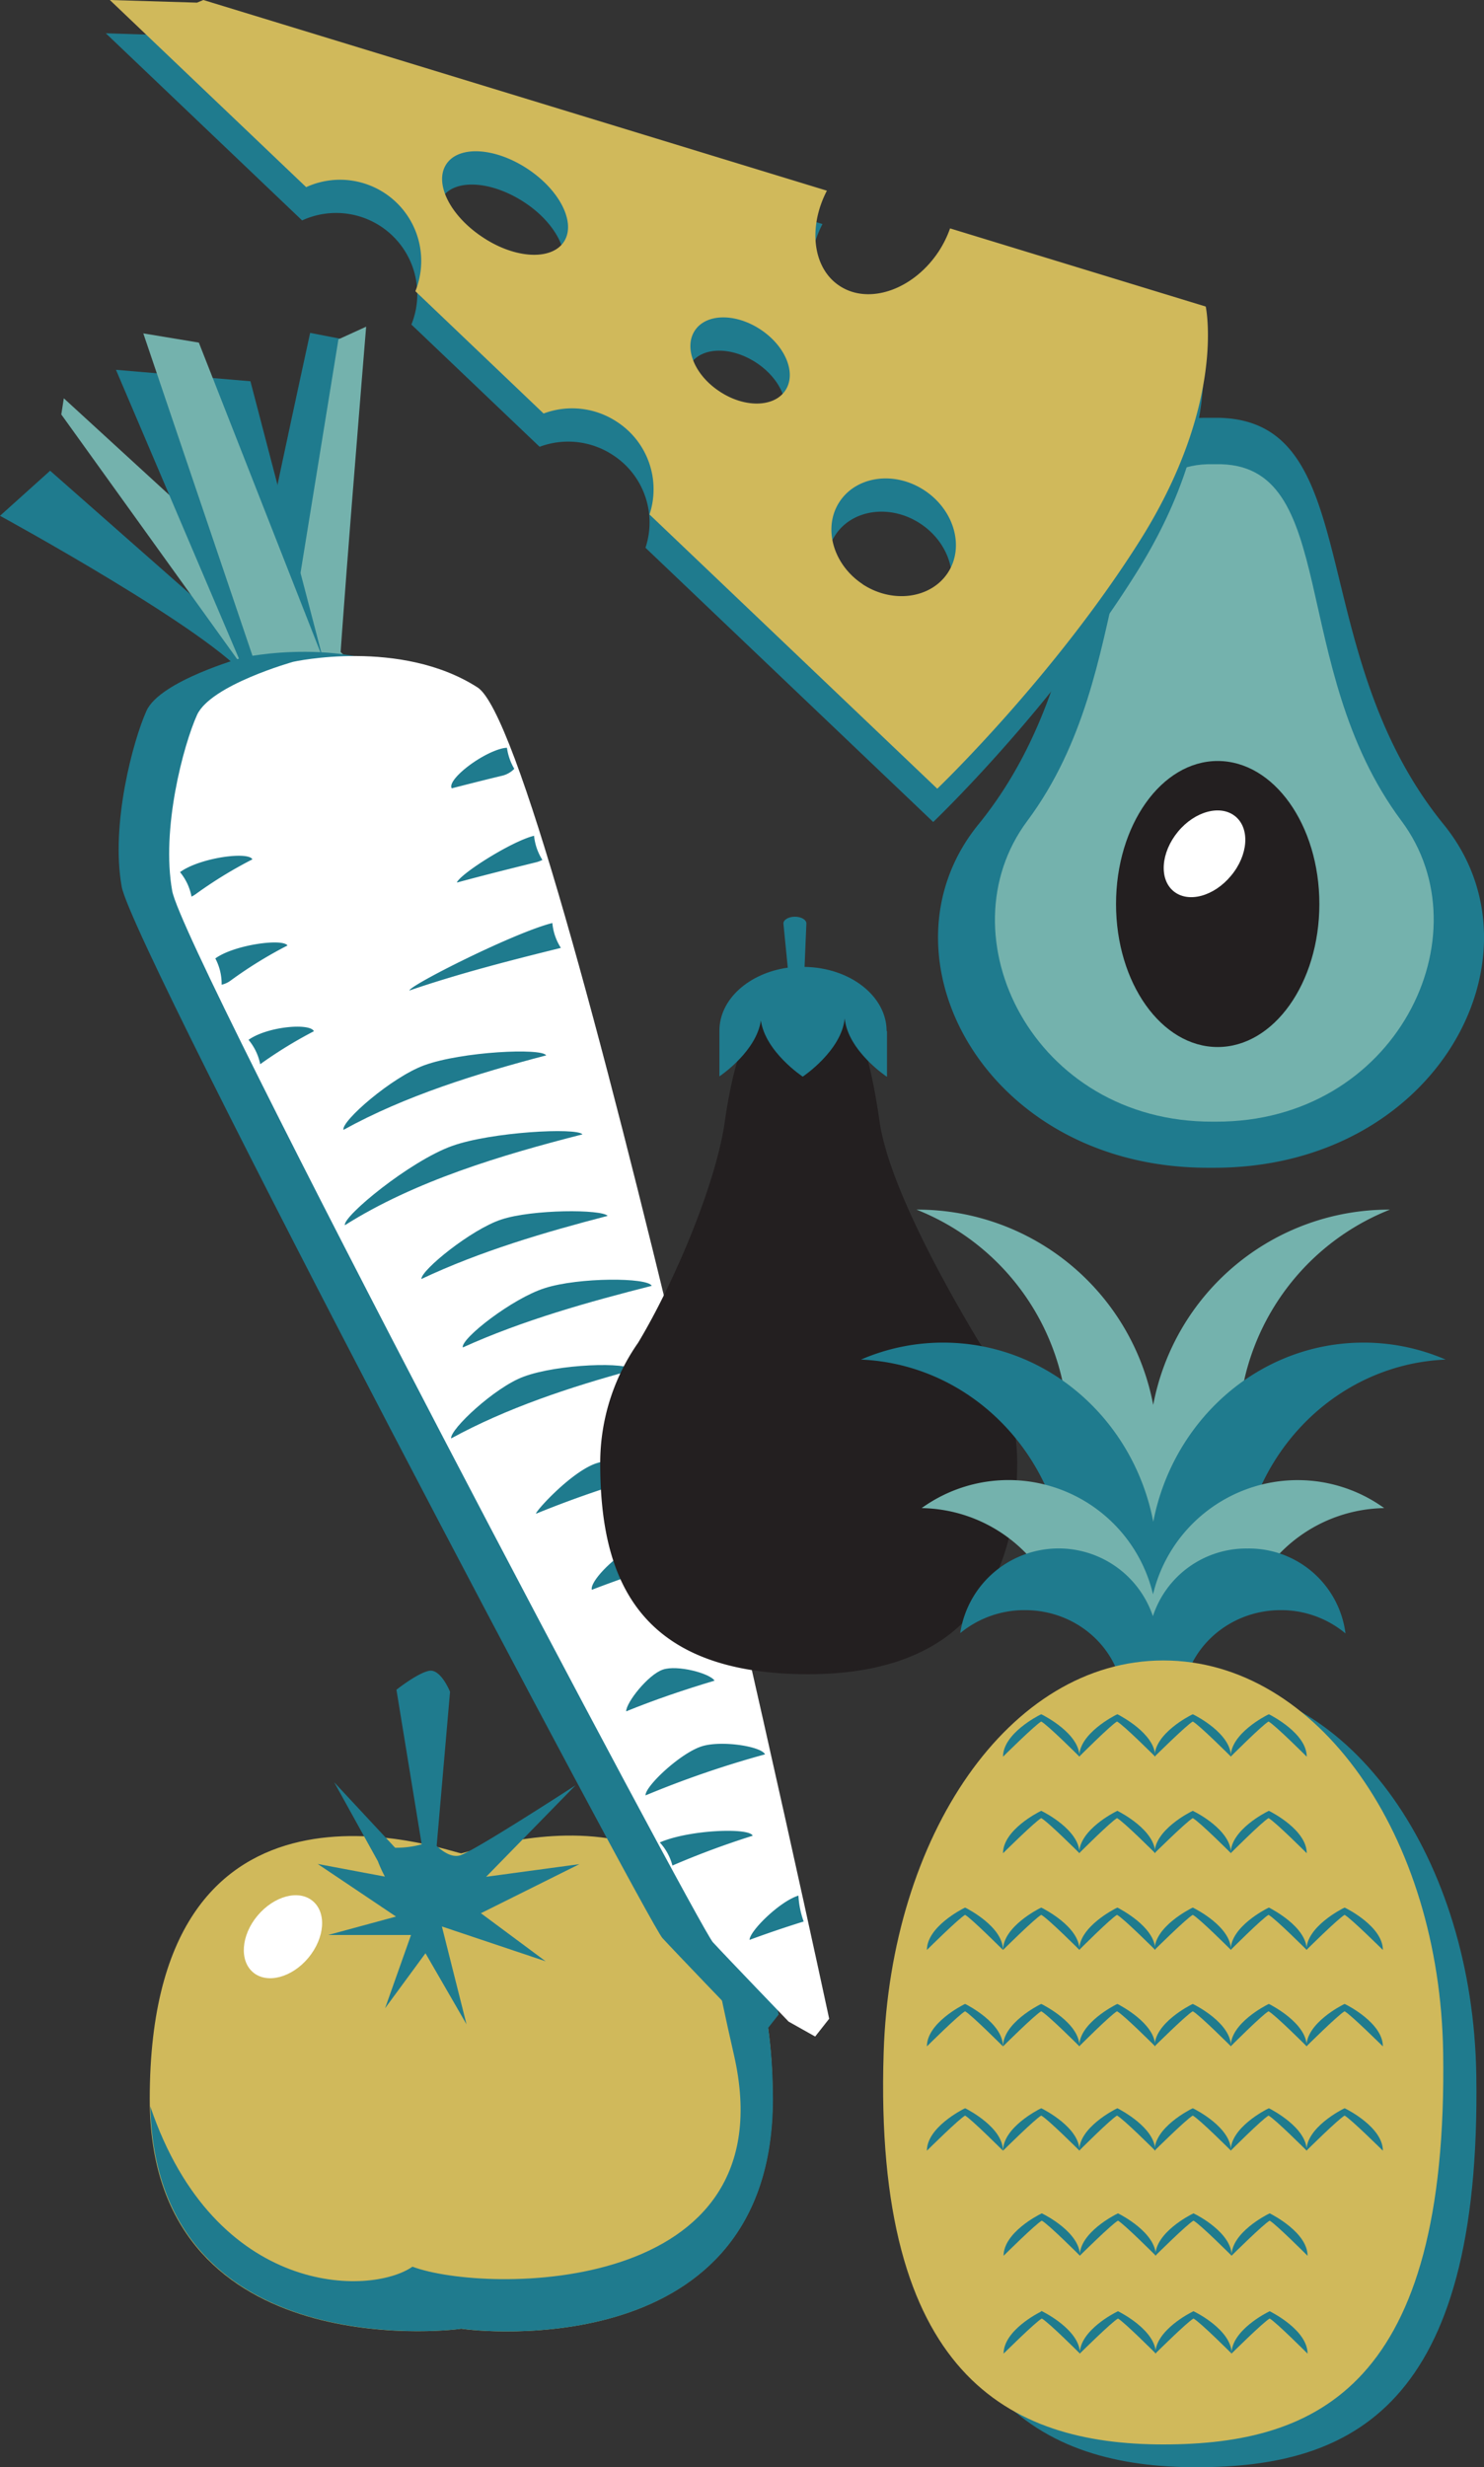 <svg xmlns="http://www.w3.org/2000/svg" viewBox="0 0 235.08 390.74"><rect x="0" y="0" width="235.08" height="390.74" fill="#333333" stroke="none"/><defs><style>.cls-1{fill:#1f7b8e;}.cls-2{fill:#74b2ad;}.cls-3{fill:#231f20;}.cls-4{fill:#fff;}.cls-5{fill:#d0b95b;}</style></defs><g id="Layer_2" data-name="Layer 2"><g id="Text"><path class="cls-1" d="M228.7,130.58c-22.68-27.86-11.9-64.9-36.58-64.41h0a2.61,2.61,0,0,0-.28,0,2.81,2.81,0,0,0-.29,0h0c-24.67-.49-13.89,36.55-36.57,64.41-16.83,20.68,1.07,54.5,36.57,54.36h.57C227.62,185.08,245.53,151.26,228.7,130.58Z"/><path class="cls-2" d="M222,130c-18.23-24.44-9.57-56.91-29.41-56.48h-.45c-19.84-.43-11.17,32-29.4,56.48-13.53,18.12.87,47.77,29.4,47.64h.45C221.1,177.74,235.5,148.09,222,130Z"/><path class="cls-3" d="M209,143.17c0,12.5-7.21,22.65-16.11,22.65s-16.1-10.15-16.1-22.65,7.21-22.65,16.1-22.65S209,130.66,209,143.17Z"/><path class="cls-4" d="M195,138.7c-2.7,3.26-6.77,4.36-9.1,2.44s-2-6.14.69-9.41,6.78-4.35,9.11-2.43S197.74,135.43,195,138.7Z"/><path class="cls-5" d="M73.05,293.52c-2.43-.42-49.33-17.46-49.33,38.89,0,41.84,46.9,36.81,49.33,36.39,2.44.42,49.34,5.73,49.34-36.39C122.39,275.78,75.49,293.1,73.05,293.52Z"/><path class="cls-1" d="M112,298.75c.27,2.68-1.24,2.66,4.26,26.67,8.76,38.3-39.35,37.9-50.92,33.56-6.65,4.63-31.24,4.92-41.53-25.37.91,40.51,46.88,35.6,49.29,35.19,2.44.42,49.34,5.73,49.34-36.39C122.39,315.21,118,304.86,112,298.75Z"/><path class="cls-4" d="M48.86,310.05c-2.6,3.13-6.51,4.18-8.74,2.34s-1.94-5.89.67-9,6.51-4.18,8.74-2.33S51.46,306.9,48.86,310.05Z"/><path class="cls-1" d="M76.18,303l15.6-7.77-14.77,2,14.17-14.5S74.92,293.3,72.82,293.86c-1.35.35-2.8-.72-3.65-1.52l2.12-24.41s-1.47-3.68-3.32-3.32-5.17,3-5.17,3l4,24.48a15,15,0,0,1-4.21.54l-9.65-10.37,6.92,12.51a21.17,21.17,0,0,0,1.11,2.43l-10.64-2,12.4,8.33-10.75,2.92H65.11L61,318.05l6.4-8.71,6.5,11.25L70,305.1l16.43,5.51Z"/><path class="cls-1" d="M180,90.74c13.63-21.72,10.3-36.92,10.3-36.92l-40.5-12.38a17.16,17.16,0,0,1-1.77,3.6c-4,6.12-11.09,8.58-15.74,5.5-4.27-2.81-5-9.29-2-15.06L31.57,5.29l-1,.43L16.76,5.27l31.1,29.64A12.86,12.86,0,0,1,65.17,51.4L85.48,70.76a12.88,12.88,0,0,1,11.64,1.33,12.72,12.72,0,0,1,5.13,14.66l45.58,43.43S166.41,112.46,180,90.74ZM75.8,42.83c-5.14-3.4-7.71-8.57-5.74-11.56S77.8,28.62,83,32s7.7,8.57,5.73,11.56S80.94,46.23,75.8,42.83Zm37.52,24.43c-4-2.61-5.71-6.93-3.92-9.64s6.45-2.78,10.41-.17,5.72,6.93,3.93,9.64S117.28,69.88,113.32,67.26ZM136,97.78c-4.72-3.12-6.36-9-3.65-13.08s8.74-4.88,13.46-1.76,6.37,9,3.66,13.07S140.71,100.9,136,97.78Z"/><path class="cls-5" d="M180.67,85.46C194.29,63.75,191,48.55,191,48.55l-40.5-12.38a17.16,17.16,0,0,1-1.77,3.6c-4,6.11-11.09,8.58-15.74,5.5-4.27-2.81-5-9.3-2-15.07L32.21,0l-1,.42L17.4,0,48.5,29.64A12.86,12.86,0,0,1,65.8,46.12L86.11,65.49a12.87,12.87,0,0,1,11.64,1.33,12.73,12.73,0,0,1,5.14,14.66l45.58,43.43S167,107.18,180.67,85.46ZM76.43,37.55C71.3,34.16,68.72,29,70.7,26s7.74-2.65,12.88.75,7.71,8.57,5.74,11.55S81.57,41,76.43,37.55ZM114,62c-4-2.62-5.72-6.93-3.93-9.65s6.45-2.78,10.41-.16,5.72,6.93,3.93,9.64S117.92,64.61,114,62Zm22.66,30.52c-4.72-3.12-6.36-9-3.65-13.08s8.74-4.89,13.46-1.76,6.36,9,3.65,13.07S141.35,95.63,136.62,92.51Z"/><path class="cls-1" d="M7.94,74.55,0,81.69s33.8,18.43,39.4,25.93,12.43,5.59,12.43,5.59Z"/><polygon class="cls-2" points="10.11 63.08 9.71 65.64 42.5 111.25 57.56 106.57 10.11 63.08"/><path class="cls-1" d="M49.13,52.72l7.79,1.51L49.05,105s-8.75-7.67-8.91-9S49.13,52.72,49.13,52.72Z"/><path class="cls-2" d="M58,51.74l-4.39,2L45.29,105s8.6,6.35,8.33,4.74S58,51.74,58,51.74Z"/><polygon class="cls-1" points="18.37 58.57 40.52 110.57 53.33 112.64 39.67 60.38 18.37 58.57"/><polygon class="cls-2" points="22.7 52.8 42.5 111.25 52.52 107.79 31.5 54.26 22.7 52.8"/><path class="cls-1" d="M38.45,104.14s-13.11,3.67-15.25,8.44-5.7,18-3.92,27.85,83.4,164.06,85.65,166.5,12,12.57,12,12.57l4.2,2.36,2.22-2.82s-43.48-203-55.7-210.84S38.45,104.14,38.45,104.14Z"/><path class="cls-4" d="M46.45,104.81s-13.11,3.67-15.25,8.44-5.7,18-3.92,27.85,83.4,164.06,85.65,166.5,12,12.57,12,12.57l4.2,2.36,2.22-2.82s-43.48-203-55.7-210.84S46.45,104.81,46.45,104.81Z"/><path class="cls-1" d="M28.52,138.12A8.69,8.69,0,0,1,30.34,142a4.3,4.3,0,0,0,.64-.38,68.12,68.12,0,0,1,9-5.52C39.35,134.79,31.64,135.84,28.52,138.12Z"/><path class="cls-1" d="M80.31,118.43a3.61,3.61,0,0,0-.75.1c-3.51.86-8.79,5-8,6.32,2.69-.69,5.36-1.37,8-2a4,4,0,0,0,1.91-1.09A8.89,8.89,0,0,1,80.31,118.43Z"/><path class="cls-1" d="M84.6,132.36c-3.56.88-11.51,5.92-12.21,7.36v.05c4.27-1.16,8.52-2.22,12.62-3.23a5.39,5.39,0,0,0,.91-.35A8.78,8.78,0,0,1,84.6,132.36Z"/><path class="cls-1" d="M34.11,151.79a8.62,8.62,0,0,1,1,4.16,3.73,3.73,0,0,0,1.43-.66,67,67,0,0,1,9-5.55C44.78,148.58,37.09,149.62,34.11,151.79Z"/><path class="cls-1" d="M39.37,164.68a8.67,8.67,0,0,1,1.85,3.86,69.54,69.54,0,0,1,8.5-5.22C49.16,162,42.46,162.51,39.37,164.68Z"/><path class="cls-1" d="M87.5,146.18c-6,1.49-22.6,9.87-22.65,10.69,8-2.74,16.24-4.83,24-6.75A8.71,8.71,0,0,1,87.5,146.18Z"/><path class="cls-1" d="M67.23,168.7c-5.18,1.89-13.21,8.88-12.82,10.24,9.78-5.41,21.14-8.92,32.11-11.8C85.82,165.93,73.17,166.54,67.23,168.7Z"/><path class="cls-1" d="M71.63,181.48c-6.69,2.39-17.35,11.17-17,12.56,11.09-7,24.72-11.09,37.64-14.39C91.39,178.54,77.84,179.26,71.63,181.48Z"/><path class="cls-1" d="M79.4,193.14c-4.73,1.56-12.7,8-12.65,9.42,9.3-4.4,19.61-7.43,29.51-10C95.34,191.5,84.36,191.5,79.4,193.14Z"/><path class="cls-1" d="M86.31,204c-5.1,1.6-13.34,8-13,9.4,9.5-4.31,20-7.24,29.93-9.76C102.64,202.3,91.7,202.27,86.31,204Z"/><path class="cls-1" d="M71.46,227.81c8.81-4.82,18.83-8.14,28.72-10.83-.53-1.33-11.8-1-17.27,1.06C78.4,219.71,71.27,226.36,71.46,227.81Z"/><path class="cls-1" d="M94.51,231.73c-3.92,1.27-9.68,7.58-9.6,8a168.84,168.84,0,0,1,22.22-7.31C106.26,231.26,98.13,230.56,94.51,231.73Z"/><path class="cls-1" d="M101.46,244.59c-3.32,1-8.09,5.78-7.71,7.19a178.46,178.46,0,0,1,19.11-6.14C112.38,244.28,105.12,243.43,101.46,244.59Z"/><path class="cls-1" d="M105,264.42c-2.31.78-5.81,5.19-5.81,6.61,4.56-1.86,9.28-3.45,14-4.86C112.46,265,107.27,263.63,105,264.42Z"/><path class="cls-1" d="M102.26,284.34a156.46,156.46,0,0,1,18.93-6.5c-.6-1.28-7-2.27-10.09-1.25C107.67,277.73,102.16,282.94,102.26,284.34Z"/><path class="cls-1" d="M104.52,291.79a8.58,8.58,0,0,1,2,3.66,132,132,0,0,1,12.71-4.72C118.74,289.4,109.11,289.78,104.52,291.79Z"/><path class="cls-1" d="M118.74,307.22q4.23-1.56,8.57-2.91a14.16,14.16,0,0,1-.83-4.1C123.53,301.11,118.74,305.83,118.74,307.22Z"/><path class="cls-3" d="M161.13,231.7a33.19,33.19,0,0,0-6-19.1c-5.78-9.59-14.41-25.29-15.8-35-3.55-24.87-10.09-20.81-11.22-19.89-1.13-.92-9.74-4.93-13.3,19.95-1.38,9.74-7.94,25.38-13.73,35a33.25,33.25,0,0,0-6,19.1c0,18.27,6,33.39,33,33.39C153.47,265.09,161.13,250,161.13,231.7Z"/><path class="cls-1" d="M140.45,163.3v0c0-5.56-5.82-10.07-13-10.17l.29-6.88c0-.59-.82-1.07-1.82-1.07s-1.82.48-1.82,1.07l.69,7c-6.16.88-10.83,5-10.83,10v0h0v7.22c.52-.35,5.87-4.1,6.57-8.85.73,5,6.63,8.89,6.63,8.89s6.14-4.08,6.65-9.23c.5,5.15,6.65,9.23,6.65,9.23l.05,0V163.3Z"/><path class="cls-2" d="M220.15,191.57H220a38,38,0,0,0-37.32,30.93,38,38,0,0,0-37.31-30.93h-.19a38,38,0,0,1,12.94,62.15h49.13a38,38,0,0,1,12.93-62.15Z"/><path class="cls-1" d="M229,215.32a32.73,32.73,0,0,0-13-2.69c-16.47,0-30.19,12.2-33.31,28.38-3.11-16.18-16.83-28.38-33.3-28.38a32.73,32.73,0,0,0-13,2.69c18.1.77,32.55,16.28,32.55,35.3,0,1.17-.08,2.31-.18,3.45h.75v1.81h-.56V256h27.5v-.08h-.57v-1.81h.75c-.11-1.14-.18-2.28-.18-3.45C196.41,231.6,210.86,216.09,229,215.32Z"/><path class="cls-2" d="M205.56,234.41a23.57,23.57,0,0,0-22.91,18.09A23.53,23.53,0,0,0,146,238.84a23.58,23.58,0,0,1,22.19,16.8l14.41,2.71h.07l14.41-2.71a23.58,23.58,0,0,1,22.19-16.8A23.44,23.44,0,0,0,205.56,234.41Z"/><path class="cls-1" d="M197.63,245.24a15.57,15.57,0,0,0-15,10.72,15.76,15.76,0,0,0-30.52,2.68A16,16,0,0,1,162.38,255C171,255,178,261.68,178,270a14.56,14.56,0,0,1-.1,1.63,15,15,0,0,0,4.72-7.07,15,15,0,0,0,4.73,7.07,14.56,14.56,0,0,1-.1-1.63c0-8.3,7-15,15.64-15a15.94,15.94,0,0,1,10.25,3.69A15.41,15.41,0,0,0,197.63,245.24Z"/><path class="cls-1" d="M233.86,328.66c.81,52.69-19.84,62.08-44.32,62.08s-45.95-11-44.31-62.08c-.48,14.28-6.33-62.08,44.31-62.08C214,266.58,233.33,294.38,233.86,328.66Z"/><path class="cls-5" d="M228.61,325.05c.81,52.69-19.84,62.08-44.32,62.08s-45.95-11-44.31-62.08c1.09-34.27,19.84-62.08,44.31-62.08S228.08,290.77,228.61,325.05Z"/><path class="cls-1" d="M171,278.21s-5-5-6.06-5.57c-1,.56-6.05,5.57-6.05,5.57,0-3.67,5.59-6.49,5.82-6.61l.23-.11.23.11C165.37,271.72,171,274.54,171,278.21Z"/><path class="cls-1" d="M183,278.21s-5-5-6.05-5.57c-1,.56-6,5.57-6,5.57,0-3.67,5.59-6.49,5.82-6.61l.23-.11.23.11C177.39,271.72,183,274.54,183,278.21Z"/><path class="cls-1" d="M195,278.21s-5-5-6.05-5.57c-1,.56-6.06,5.57-6.06,5.57,0-3.67,5.59-6.49,5.83-6.61l.23-.11.22.11C189.4,271.72,195,274.54,195,278.21Z"/><path class="cls-1" d="M207,278.21s-5-5-6.05-5.57c-1,.56-6,5.57-6,5.57,0-3.67,5.58-6.49,5.82-6.61l.23-.11.23.11C201.41,271.72,207,274.54,207,278.21Z"/><path class="cls-1" d="M171,293.5s-5-5-6.06-5.56c-1,.55-6.05,5.56-6.05,5.56,0-3.67,5.59-6.49,5.82-6.6l.23-.12.23.12C165.37,287,171,289.83,171,293.5Z"/><path class="cls-1" d="M183,293.5s-5-5-6.05-5.56c-1,.55-6,5.56-6,5.56,0-3.67,5.59-6.49,5.82-6.6l.23-.12.23.12C177.39,287,183,289.83,183,293.5Z"/><path class="cls-1" d="M195,293.5s-5-5-6.05-5.56c-1,.55-6.06,5.56-6.06,5.56,0-3.67,5.59-6.49,5.83-6.6l.23-.12.22.12C189.4,287,195,289.83,195,293.5Z"/><path class="cls-1" d="M207,293.5s-5-5-6.05-5.56c-1,.55-6,5.56-6,5.56,0-3.67,5.58-6.49,5.82-6.6l.23-.12.23.12C201.41,287,207,289.83,207,293.5Z"/><path class="cls-1" d="M171,324.09s-5-5-6.06-5.56c-1,.54-6.05,5.56-6.05,5.56,0-3.67,5.59-6.49,5.82-6.61l.23-.11.23.11C165.37,317.6,171,320.42,171,324.09Z"/><path class="cls-1" d="M183,324.09s-5-5-6.05-5.56c-1,.54-6,5.56-6,5.56,0-3.67,5.59-6.49,5.82-6.61l.23-.11.23.11C177.39,317.6,183,320.42,183,324.09Z"/><path class="cls-1" d="M195,324.09s-5-5-6.05-5.56c-1,.54-6.06,5.56-6.06,5.56,0-3.67,5.59-6.49,5.83-6.61l.23-.11.22.11C189.4,317.6,195,320.42,195,324.09Z"/><path class="cls-1" d="M158.88,324.09s-5-5-6-5.56c-1,.54-6.05,5.56-6.05,5.56,0-3.67,5.59-6.49,5.82-6.61l.23-.11.23.11C153.3,317.6,158.88,320.42,158.88,324.09Z"/><path class="cls-1" d="M207,324.09s-5-5-6.05-5.56c-1,.54-6,5.56-6,5.56,0-3.67,5.58-6.49,5.82-6.61l.23-.11.23.11C201.41,317.6,207,320.42,207,324.09Z"/><path class="cls-1" d="M219.06,324.09s-5.05-5-6.06-5.56c-1,.54-6.05,5.56-6.05,5.56,0-3.67,5.58-6.49,5.82-6.61l.23-.11.23.11C213.46,317.6,219.06,320.42,219.06,324.09Z"/><path class="cls-1" d="M171,308.82s-5-5-6.06-5.56c-1,.55-6.05,5.56-6.05,5.56,0-3.66,5.59-6.48,5.82-6.6l.23-.11.23.11C165.37,302.34,171,305.16,171,308.82Z"/><path class="cls-1" d="M183,308.82s-5-5-6.05-5.56c-1,.55-6,5.56-6,5.56,0-3.66,5.59-6.48,5.82-6.6l.23-.11.23.11C177.39,302.34,183,305.16,183,308.82Z"/><path class="cls-1" d="M195,308.82s-5-5-6.05-5.56c-1,.55-6.06,5.56-6.06,5.56,0-3.66,5.59-6.48,5.83-6.6l.23-.11.22.11C189.4,302.34,195,305.16,195,308.82Z"/><path class="cls-1" d="M158.88,308.82s-5-5-6-5.56c-1,.55-6.05,5.56-6.05,5.56,0-3.66,5.59-6.48,5.82-6.6l.23-.11.23.11C153.3,302.34,158.88,305.16,158.88,308.82Z"/><path class="cls-1" d="M207,308.82s-5-5-6.05-5.56c-1,.55-6,5.56-6,5.56,0-3.66,5.58-6.48,5.82-6.6l.23-.11.23.11C201.41,302.34,207,305.16,207,308.82Z"/><path class="cls-1" d="M219.06,308.82s-5.05-5-6.06-5.56c-1,.55-6.05,5.56-6.05,5.56,0-3.66,5.58-6.48,5.82-6.6l.23-.11.23.11C213.46,302.34,219.06,305.16,219.06,308.82Z"/><path class="cls-1" d="M171,340.61s-5-5-6.06-5.56c-1,.55-6.05,5.56-6.05,5.56,0-3.67,5.59-6.49,5.82-6.61l.23-.11.23.11C165.37,334.12,171,336.94,171,340.61Z"/><path class="cls-1" d="M183,340.61s-5-5-6.05-5.56c-1,.55-6,5.56-6,5.56,0-3.67,5.59-6.49,5.82-6.61l.23-.11.23.11C177.39,334.12,183,336.94,183,340.61Z"/><path class="cls-1" d="M195,340.61s-5-5-6.05-5.56c-1,.55-6.06,5.56-6.06,5.56,0-3.67,5.59-6.49,5.83-6.61l.23-.11.22.11C189.4,334.12,195,336.94,195,340.61Z"/><path class="cls-1" d="M158.88,340.61s-5-5-6-5.56c-1,.55-6.05,5.56-6.05,5.56,0-3.67,5.59-6.49,5.82-6.61l.23-.11.23.11C153.3,334.12,158.88,336.94,158.88,340.61Z"/><path class="cls-1" d="M207,340.61s-5-5-6.05-5.56c-1,.55-6,5.56-6,5.56,0-3.67,5.58-6.49,5.82-6.61l.23-.11.23.11C201.41,334.12,207,336.94,207,340.61Z"/><path class="cls-1" d="M219.06,340.61s-5.05-5-6.06-5.56c-1,.55-6.05,5.56-6.05,5.56,0-3.67,5.58-6.49,5.82-6.61l.23-.11.23.11C213.46,334.12,219.06,336.94,219.06,340.61Z"/><path class="cls-1" d="M171.08,372.75s-5-5-6.05-5.56c-1,.55-6.05,5.56-6.05,5.56,0-3.67,5.58-6.49,5.82-6.6L165,366l.23.12C165.5,366.26,171.08,369.08,171.08,372.75Z"/><path class="cls-1" d="M183.1,372.75s-5-5-6-5.56c-1,.55-6.06,5.56-6.06,5.56,0-3.67,5.59-6.49,5.83-6.6l.23-.12.23.12C177.52,366.26,183.1,369.08,183.1,372.75Z"/><path class="cls-1" d="M195.11,372.75s-5-5-6.05-5.56c-1,.55-6.05,5.56-6.05,5.56,0-3.67,5.58-6.49,5.82-6.6l.23-.12.23.12C189.53,366.26,195.11,369.08,195.11,372.75Z"/><path class="cls-1" d="M207.13,372.75s-5-5-6-5.56c-1,.55-6.05,5.56-6.05,5.56,0-3.67,5.58-6.49,5.82-6.6l.23-.12.23.12C201.54,366.26,207.13,369.08,207.13,372.75Z"/><path class="cls-1" d="M171.08,357.25s-5-5-6.05-5.56c-1,.55-6.05,5.56-6.05,5.56,0-3.67,5.58-6.49,5.82-6.6l.23-.12.23.12C165.5,350.76,171.08,353.58,171.08,357.25Z"/><path class="cls-1" d="M183.1,357.25s-5-5-6-5.56c-1,.55-6.06,5.56-6.06,5.56,0-3.67,5.59-6.49,5.83-6.6l.23-.12.23.12C177.52,350.76,183.1,353.58,183.1,357.25Z"/><path class="cls-1" d="M195.11,357.25s-5-5-6.05-5.56c-1,.55-6.05,5.56-6.05,5.56,0-3.67,5.58-6.49,5.82-6.6l.23-.12.23.12C189.53,350.76,195.11,353.58,195.11,357.25Z"/><path class="cls-1" d="M207.13,357.25s-5-5-6-5.56c-1,.55-6.05,5.56-6.05,5.56,0-3.67,5.58-6.49,5.82-6.6l.23-.12.23.12C201.54,350.76,207.13,353.58,207.13,357.25Z"/></g></g></svg>
